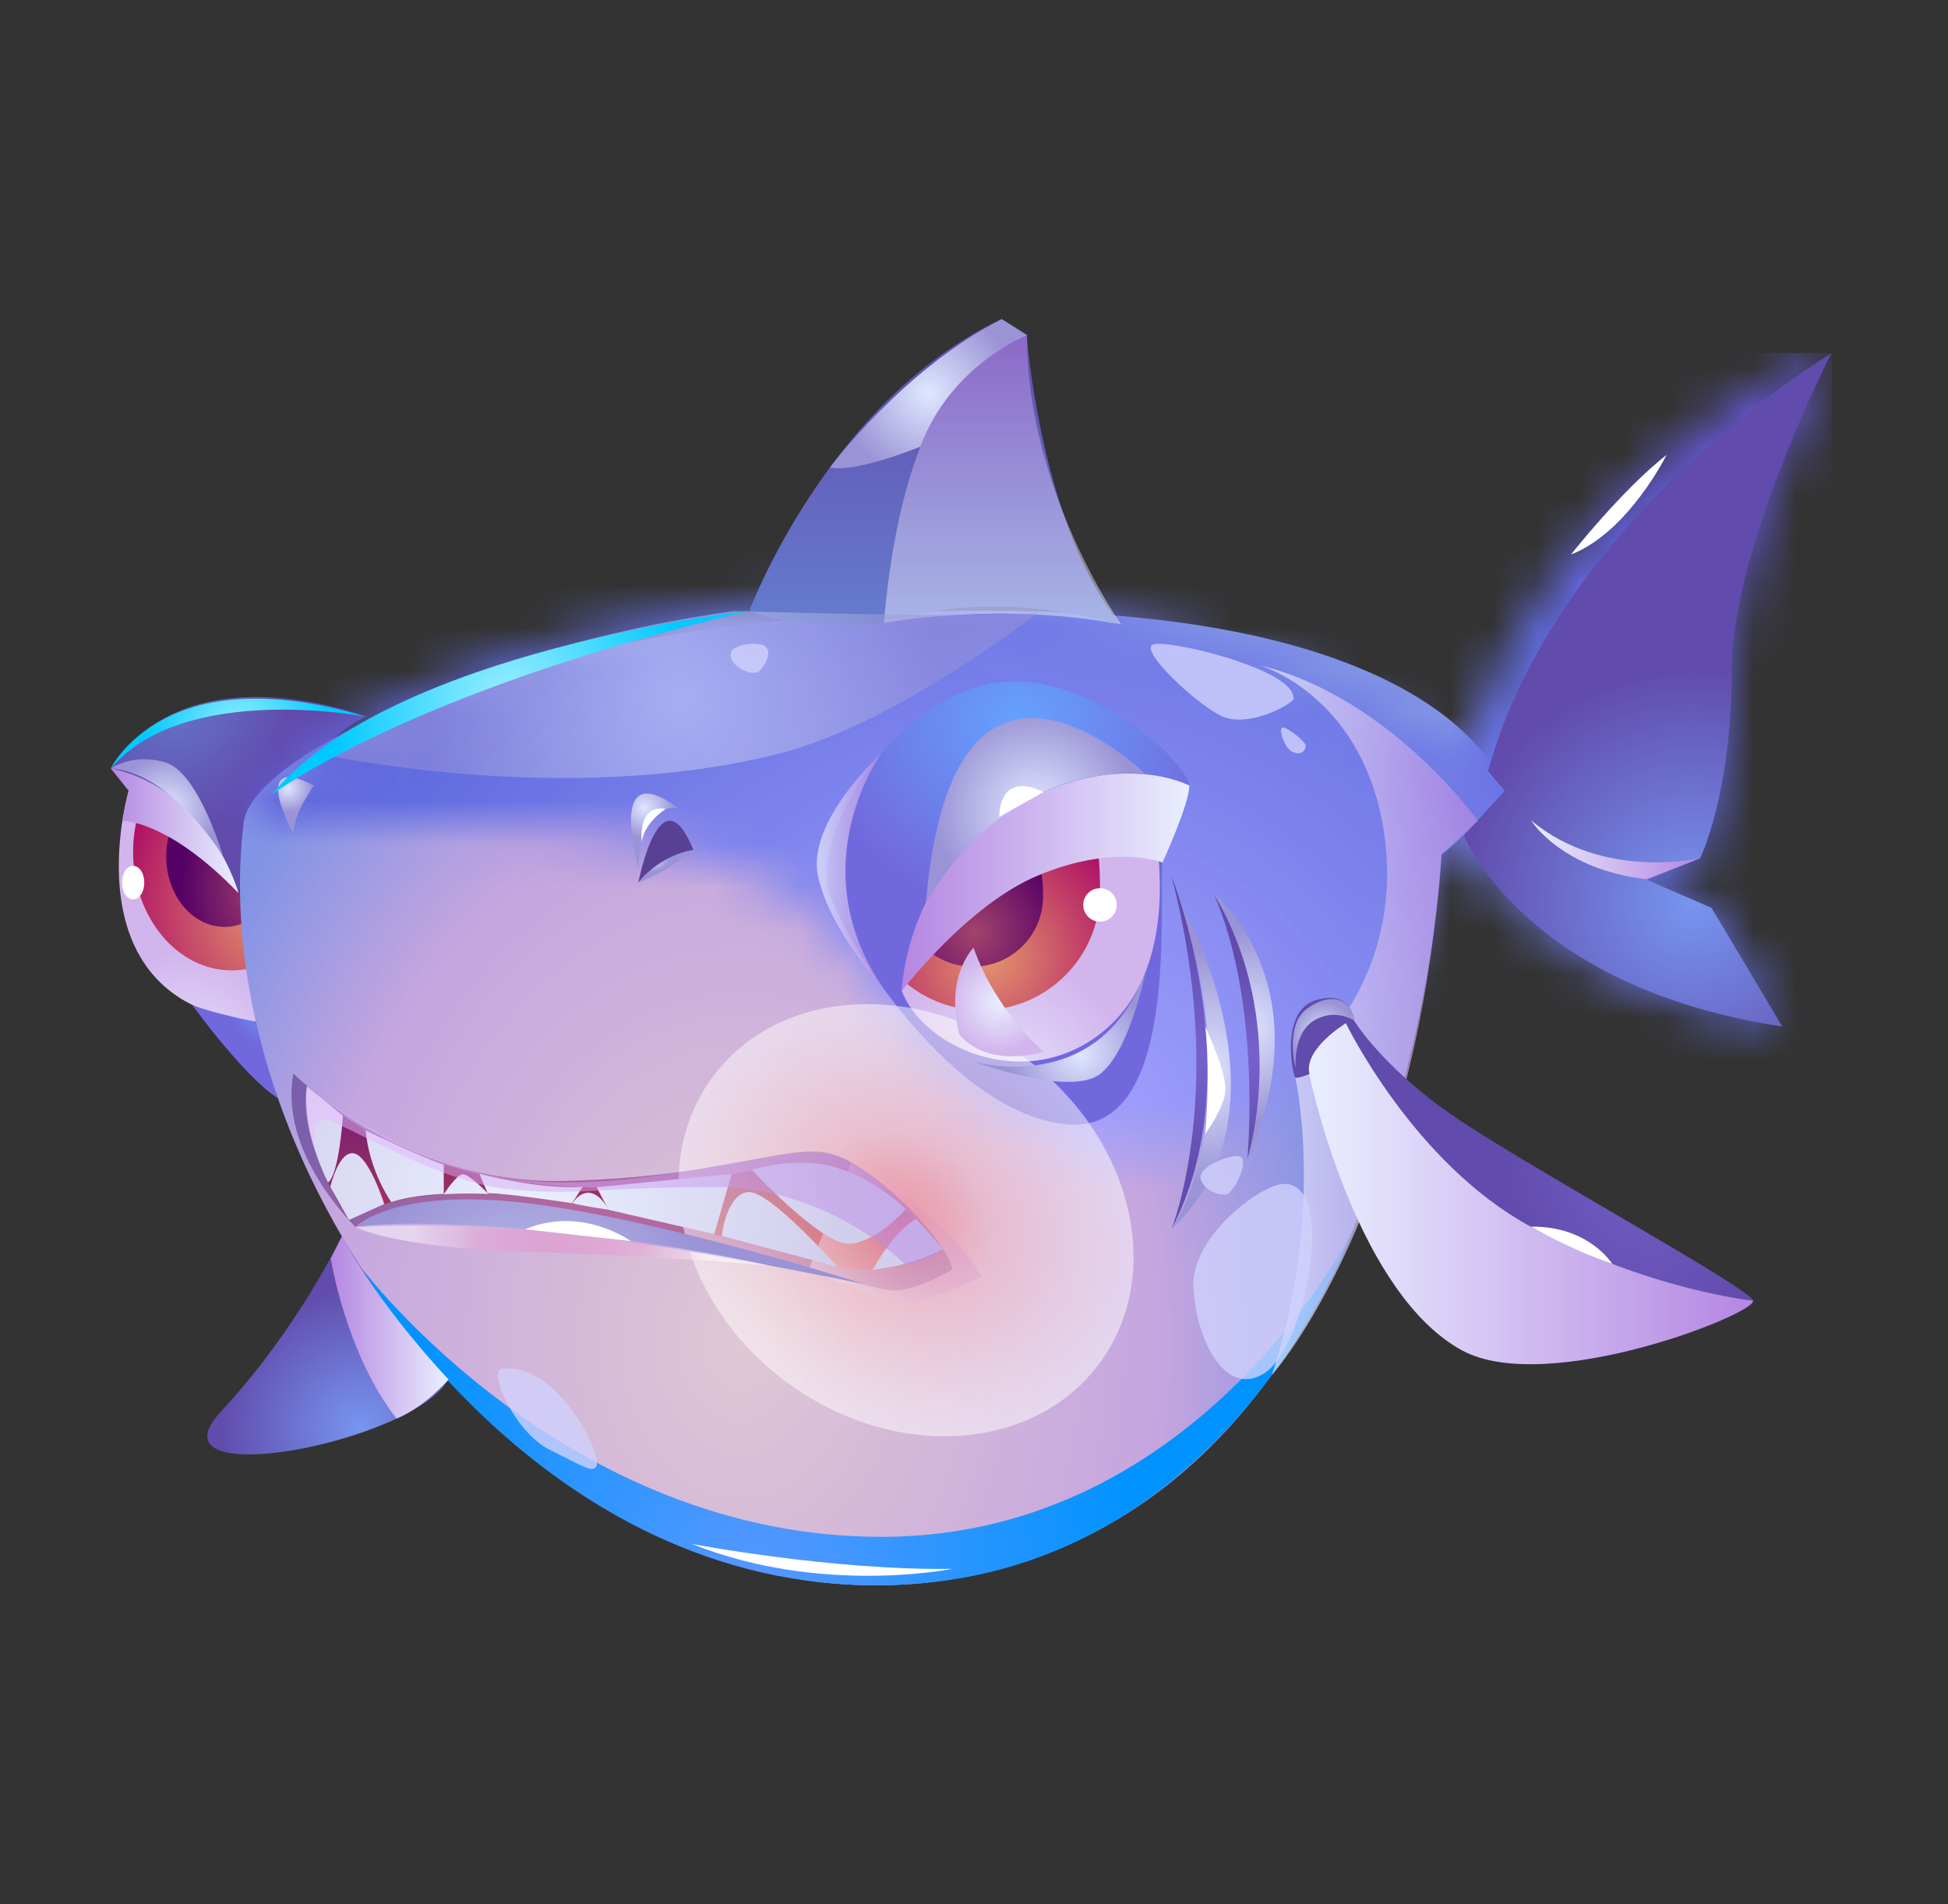 <svg width="45" height="44" viewBox="0 0 45 44" fill="none" xmlns="http://www.w3.org/2000/svg">
<rect x="0" y="0" width="45" height="44" fill="#333333" stroke="none"/>
<path d="M2.972 18.27C2.972 18.27 1.529 23.195 5.911 23.607L6.771 19.276C6.771 19.276 4.287 17.72 2.964 18.27H2.972Z" fill="url(#paint0_radial_131_62030)"/>
<path d="M5.353 22.421C4.095 22.421 3.075 21.194 3.075 19.68C3.075 18.166 4.095 16.938 5.353 16.938C6.611 16.938 7.63 18.166 7.63 19.68C7.63 21.194 6.611 22.421 5.353 22.421Z" fill="url(#paint1_radial_131_62030)"/>
<path d="M3.84 19.791C3.84 20.685 4.442 21.416 5.189 21.416C5.937 21.416 6.539 20.685 6.539 19.791C6.539 18.898 5.937 18.167 5.189 18.167C4.442 18.167 3.84 18.898 3.84 19.791Z" fill="url(#paint2_radial_131_62030)"/>
<path d="M8.455 16.56C8.455 16.56 4.373 14.962 2.56 17.755L2.972 18.27C2.972 18.27 4.648 18.855 5.499 20.625C5.499 20.625 6.668 17.377 8.447 16.56H8.455Z" fill="url(#paint3_radial_131_62030)"/>
<path d="M4.442 23.22C4.442 23.22 5.611 24.845 6.418 25.377L5.911 23.607C5.911 23.607 4.966 23.427 4.442 23.22Z" fill="url(#paint4_radial_131_62030)"/>
<path style="mix-blend-mode:multiply" d="M5.507 20.625C5.507 20.625 4.872 18.262 2.56 17.755L2.972 18.27L2.826 18.966C2.826 18.966 3.866 18.932 5.499 20.625H5.507Z" fill="url(#paint5_linear_131_62030)"/>
<path d="M7.897 28.557C7.897 28.557 6.908 30.671 5.112 32.605C3.316 34.53 9.547 33.335 10.354 31.874C11.154 30.413 7.897 28.557 7.897 28.557Z" fill="url(#paint6_radial_131_62030)"/>
<path d="M34.769 18.253C34.769 18.253 33.841 19.37 33.3 19.74C33.3 19.74 32.681 33.713 23.073 36.257C13.474 38.801 4.579 27.784 5.628 19.009C5.825 17.377 12.099 14.111 22.875 14.111C33.652 14.111 34.761 18.253 34.761 18.253H34.769Z" fill="url(#paint7_radial_131_62030)"/>
<mask id="mask0_131_62030" style="mask-type:luminance" maskUnits="userSpaceOnUse" x="5" y="8" width="38" height="19">
<path d="M5.636 19.009C5.636 19.009 15.175 18.442 18.243 20.702C20.804 22.602 21.775 27.242 26.803 26.58C31.822 25.919 33.3 19.731 33.3 19.731L33.815 19.284L33.833 19.327C34.004 19.714 35.543 22.851 41.172 23.71L39.539 20.969L38.035 20.316L39.272 19.826C39.272 19.826 40.003 18.339 40.003 15.503C40.003 12.667 42.237 8.293 42.306 8.155C42.125 8.224 36.239 10.373 33.686 17.557C33.686 17.557 29.896 14.566 22.386 13.819C14.875 13.071 6.023 16.861 5.628 19.009H5.636Z" fill="white"/>
</mask>
<g mask="url(#mask0_131_62030)">
<path d="M5.636 8.155H42.315V27.251H5.636V8.155Z" fill="#6559D6"/>
<path d="M5.379 27.087V27.508H42.572V16.156H43.406C43.045 15.555 42.658 14.97 42.246 14.403C41.412 13.269 40.475 12.22 39.436 11.266C37.356 9.35 34.898 7.82 32.174 6.772V7.898H14.574V7.047C11.884 8.181 9.478 9.788 7.458 11.773C6.453 12.762 5.542 13.844 4.751 15.005H5.387V27.096L5.379 27.087Z" fill="#6559D6"/>
<path d="M5.379 27.079V27.509H42.572V18.141H44.119C42.95 15.623 41.283 13.363 39.229 11.473C37.184 9.582 34.752 8.069 32.062 7.038V7.906H14.694V7.313C12.039 8.43 9.658 10.02 7.673 11.971C6.676 12.951 5.782 14.016 5 15.159H5.379V27.087V27.079Z" fill="#655AD7"/>
<path d="M5.379 27.079V27.509H42.572V18.253H43.844C42.693 15.77 41.043 13.535 39.023 11.67C37.004 9.805 34.606 8.31 31.95 7.296V7.898H14.815V7.571C12.193 8.671 9.847 10.244 7.888 12.169C6.908 13.131 6.023 14.18 5.25 15.314H5.379V27.079Z" fill="#655BD7"/>
<path d="M5.379 27.07V27.508H42.572V18.373H43.569C42.435 15.915 40.802 13.716 38.808 11.885C36.815 10.046 34.451 8.568 31.839 7.571V7.906H14.935V7.837C12.357 8.92 10.036 10.476 8.103 12.375C7.132 13.329 6.264 14.36 5.499 15.477C5.121 16.036 4.76 16.603 4.442 17.196H5.387V27.087L5.379 27.07Z" fill="#645CD8"/>
<path d="M5.379 27.07V27.509H42.572V18.485H43.294C42.168 16.062 40.57 13.896 38.602 12.083C34.666 8.456 29.278 6.265 23.365 6.359C17.453 6.454 12.133 8.817 8.318 12.564C6.41 14.437 4.88 16.655 3.832 19.112H5.379V27.07Z" fill="#645DD8"/>
<path d="M5.379 27.062V27.509H42.572V18.605H43.019C41.911 16.216 40.329 14.076 38.396 12.289C34.52 8.714 29.2 6.548 23.374 6.643C17.539 6.737 12.296 9.066 8.532 12.762C6.65 14.609 5.138 16.801 4.107 19.215H5.379V27.062Z" fill="#645ED9"/>
<path d="M5.379 27.062V27.509H42.572V18.717H42.744C41.653 16.362 40.097 14.257 38.181 12.495C34.357 8.972 29.114 6.841 23.365 6.926C17.616 7.021 12.451 9.316 8.739 12.959C6.882 14.781 5.396 16.938 4.382 19.327H5.379V27.062Z" fill="#645FD9"/>
<path d="M5.379 27.053V27.509H42.572V26.4H44.205C44.033 15.623 34.709 7.03 23.383 7.21C17.719 7.296 12.623 9.565 8.962 13.157C7.132 14.953 5.662 17.076 4.665 19.43H5.379V27.053Z" fill="#6360DA"/>
<path d="M5.379 27.044V27.5H42.572V26.4H43.904C43.733 15.778 34.546 7.313 23.383 7.485C17.797 7.571 12.778 9.805 9.177 13.346C7.372 15.116 5.929 17.213 4.94 19.525H5.379V27.036V27.044Z" fill="#6361DA"/>
<path d="M5.379 27.044V27.509H42.572V26.409H43.604C43.44 15.941 34.383 7.605 23.383 7.777C12.383 7.949 3.6 16.577 3.763 27.044H5.37H5.379Z" fill="#6362DB"/>
<path d="M5.379 27.036V27.509H42.572V26.417H43.303C43.139 16.113 34.219 7.889 23.391 8.061C12.554 8.233 3.9 16.732 4.064 27.036H5.379Z" fill="#6364DC"/>
<path d="M5.379 27.036V27.509H42.572V26.426H43.011C42.847 16.276 34.073 8.181 23.4 8.353C12.726 8.525 4.21 16.887 4.373 27.036H5.387H5.379Z" fill="#6365DC"/>
<path d="M5.379 27.027V27.509H42.572V26.426H42.71C42.555 16.431 33.91 8.465 23.4 8.637C12.898 8.8 4.511 17.041 4.665 27.036H5.379V27.027Z" fill="#6266DD"/>
<path d="M5.379 27.027V27.509H42.34V28.256C42.392 27.655 42.418 27.044 42.409 26.434C42.254 16.594 33.746 8.757 23.408 8.92C13.07 9.084 4.811 17.187 4.966 27.027H5.379Z" fill="#6267DD"/>
<path d="M5.267 27.019C5.275 27.62 5.318 28.222 5.387 28.806V27.5H42.048V28.222C42.1 27.629 42.125 27.036 42.117 26.426C41.962 16.749 33.592 9.032 23.417 9.195C13.242 9.358 5.121 17.334 5.275 27.01L5.267 27.019Z" fill="#6268DE"/>
<path d="M5.568 27.019C5.576 27.612 5.619 28.205 5.688 28.78V27.509H41.747V28.205C41.799 27.62 41.825 27.036 41.816 26.443C41.661 16.921 33.429 9.333 23.417 9.487C13.405 9.642 5.413 17.497 5.568 27.019Z" fill="#6269DE"/>
<path d="M5.86 27.01C5.868 27.595 5.911 28.17 5.98 28.746V27.509H41.447V28.179C41.498 27.612 41.524 27.027 41.515 26.443C41.369 17.076 33.265 9.616 23.425 9.771C13.577 9.926 5.722 17.643 5.868 27.01H5.86Z" fill="#616ADF"/>
<path d="M6.161 27.01C6.169 27.586 6.212 28.153 6.281 28.712V27.509H41.146V28.153C41.197 27.594 41.215 27.019 41.206 26.443C41.06 17.239 33.093 9.9 23.417 10.046C13.74 10.201 6.006 17.789 6.152 26.993L6.161 27.01Z" fill="#616BDF"/>
<path d="M6.461 27.002C6.47 27.569 6.513 28.127 6.573 28.677V27.509H40.854V28.136C40.905 27.586 40.922 27.027 40.914 26.46C40.768 17.411 32.939 10.192 23.425 10.347C13.912 10.502 6.315 17.961 6.461 27.01V27.002Z" fill="#616CE0"/>
<path d="M6.762 26.993C6.771 27.551 6.805 28.101 6.874 28.634V27.5H40.553V28.101C40.604 27.56 40.621 27.01 40.613 26.451C40.475 17.557 32.775 10.467 23.434 10.622C14.084 10.768 6.625 18.098 6.762 26.993Z" fill="#616CE0"/>
<path d="M7.003 26.993C7.011 27.543 7.046 28.084 7.114 28.617V27.509H40.312V28.084C40.364 27.552 40.381 27.01 40.372 26.46C40.235 17.694 32.655 10.708 23.443 10.854C14.23 11 6.874 18.227 7.011 26.984L7.003 26.993Z" fill="#626DE0"/>
<path d="M7.252 26.984C7.252 27.526 7.295 28.058 7.364 28.583V27.509H40.063V28.067C40.114 27.543 40.132 27.01 40.123 26.469C39.986 17.832 32.518 10.948 23.443 11.094C14.368 11.241 7.114 18.356 7.252 26.993V26.984Z" fill="#636EE1"/>
<path d="M7.501 26.984C7.501 27.517 7.544 28.041 7.613 28.557V27.509H39.822V28.05C39.865 27.534 39.891 27.002 39.883 26.477C39.745 17.97 32.389 11.189 23.451 11.335C14.505 11.481 7.372 18.485 7.501 26.993V26.984Z" fill="#646FE1"/>
<path d="M7.742 26.984C7.742 27.509 7.785 28.024 7.845 28.531V27.509H39.573V28.024C39.616 27.517 39.642 26.993 39.633 26.469C39.504 18.09 32.251 11.412 23.451 11.55C14.643 11.687 7.613 18.597 7.75 26.967L7.742 26.984Z" fill="#656FE2"/>
<path d="M7.991 26.976C7.991 27.491 8.034 27.998 8.094 28.505V27.509H39.333V28.007C39.375 27.5 39.401 26.993 39.393 26.477C39.264 18.227 32.122 11.653 23.451 11.791C14.78 11.928 7.854 18.726 7.991 26.976Z" fill="#6670E2"/>
<path d="M8.232 26.976C8.232 27.483 8.275 27.981 8.335 28.48V27.508H39.083V27.99C39.126 27.491 39.143 26.993 39.143 26.486C39.014 18.365 31.993 11.894 23.451 12.031C14.918 12.169 8.103 18.855 8.232 26.976Z" fill="#6771E3"/>
<path d="M8.481 26.967C8.481 27.465 8.524 27.955 8.584 28.445V27.509H38.843V27.964C38.886 27.474 38.903 26.984 38.894 26.486C38.765 18.494 31.856 12.126 23.451 12.255C15.055 12.392 8.343 18.975 8.472 26.967H8.481Z" fill="#6872E3"/>
<path d="M8.722 26.967C8.722 27.457 8.764 27.947 8.825 28.419V27.508H38.602V27.947C38.645 27.465 38.662 26.984 38.654 26.486C38.525 18.622 31.727 12.358 23.46 12.487C15.193 12.616 8.593 19.095 8.722 26.958V26.967Z" fill="#6973E4"/>
<path d="M8.971 26.959C8.971 27.44 9.014 27.921 9.065 28.385V27.5H38.353V27.921C38.396 27.448 38.413 26.976 38.404 26.486C38.284 18.752 31.59 12.59 23.46 12.719C15.33 12.848 8.842 19.224 8.962 26.95L8.971 26.959Z" fill="#6A74E4"/>
<path d="M9.211 26.959C9.211 27.431 9.254 27.904 9.306 28.368V27.509H37.914V29.279C38.095 28.376 38.181 27.448 38.164 26.503C38.043 18.898 31.469 12.839 23.468 12.968C15.476 13.097 9.091 19.362 9.211 26.967V26.959Z" fill="#6B74E5"/>
<path d="M9.461 26.95C9.461 27.414 9.504 27.878 9.555 28.333V27.508H37.674V29.236C37.846 28.351 37.932 27.44 37.923 26.503C37.803 19.026 31.34 13.071 23.477 13.191C15.622 13.32 9.349 19.473 9.461 26.95Z" fill="#6C75E5"/>
<path d="M9.701 26.95C9.701 27.405 9.744 27.861 9.796 28.308V27.508H37.433V29.193C37.605 28.325 37.691 27.422 37.674 26.512C37.554 19.164 31.203 13.312 23.477 13.432C15.751 13.552 9.589 19.611 9.701 26.958V26.95Z" fill="#6D76E5"/>
<path d="M9.95 26.95C9.95 27.397 9.985 27.844 10.045 28.282V27.509H37.184V29.15C37.356 28.299 37.433 27.414 37.425 26.512C37.313 19.293 31.065 13.544 23.477 13.664C15.889 13.784 9.83 19.731 9.95 26.95Z" fill="#6E77E6"/>
<path d="M10.2 26.941C10.2 27.388 10.234 27.818 10.294 28.256V27.509H36.943V29.107C37.107 28.265 37.193 27.405 37.175 26.512C37.064 19.422 30.928 13.776 23.477 13.887C16.026 14.008 10.079 19.851 10.191 26.933L10.2 26.941Z" fill="#6F78E6"/>
<path d="M10.44 26.941C10.44 27.38 10.475 27.809 10.526 28.23V27.517H36.703V29.073C36.866 28.247 36.943 27.397 36.935 26.529C36.823 19.568 30.808 14.025 23.486 14.136C16.164 14.248 10.329 19.989 10.44 26.95V26.941Z" fill="#7079E7"/>
<path d="M10.69 26.933C10.69 27.362 10.724 27.784 10.775 28.196V27.509H36.462V29.021C36.625 28.213 36.703 27.38 36.686 26.52C36.574 19.688 30.67 14.248 23.486 14.36C16.301 14.472 10.569 20.101 10.681 26.933H10.69Z" fill="#7179E7"/>
<path d="M10.93 26.933C10.93 27.354 10.964 27.766 11.016 28.17V27.509H36.221V28.978C36.376 28.187 36.454 27.362 36.445 26.529C36.342 19.826 30.541 14.48 23.494 14.592C16.447 14.704 10.827 20.23 10.93 26.933Z" fill="#727AE8"/>
<path d="M11.179 26.924C11.179 27.337 11.214 27.741 11.265 28.136V27.5H35.981V28.926C36.136 28.153 36.213 27.345 36.196 26.52C36.093 19.946 30.404 14.704 23.494 14.816C16.585 14.927 11.068 20.341 11.171 26.916L11.179 26.924Z" fill="#737BE8"/>
<path d="M11.42 26.924C11.429 27.732 11.532 28.514 11.704 29.27V27.509H35.74V28.892C35.895 28.127 35.964 27.345 35.955 26.537C35.852 20.092 30.275 14.953 23.503 15.065C16.731 15.177 11.317 20.487 11.42 26.924Z" fill="#747CE9"/>
<path d="M11.669 26.916C11.678 27.706 11.781 28.471 11.953 29.219V27.509H35.5V28.849C35.646 28.101 35.723 27.328 35.706 26.537C35.603 20.221 30.146 15.185 23.503 15.297C16.86 15.4 11.566 20.608 11.661 26.924L11.669 26.916Z" fill="#757DE9"/>
<path d="M11.91 26.916C11.918 27.689 12.013 28.445 12.185 29.167V27.509H35.259V28.806C35.405 28.076 35.474 27.319 35.465 26.546C35.371 20.358 30.017 15.426 23.511 15.529C17.006 15.632 11.815 20.728 11.91 26.916Z" fill="#767EEA"/>
<path d="M12.159 26.907C12.168 27.663 12.262 28.402 12.425 29.116V27.508H35.018V28.763C35.164 28.05 35.233 27.302 35.216 26.546C35.121 20.487 29.879 15.658 23.511 15.761C17.143 15.864 12.056 20.857 12.159 26.916V26.907Z" fill="#777EEA"/>
<path d="M12.4 26.907C12.408 27.646 12.503 28.368 12.666 29.064V27.508H34.778V28.72C34.915 28.015 34.984 27.294 34.975 26.555C34.881 20.625 29.75 15.898 23.52 16.001C17.29 16.105 12.314 20.986 12.408 26.916L12.4 26.907Z" fill="#787FEA"/>
<path d="M12.649 26.907C12.658 27.629 12.752 28.342 12.907 29.021V27.517H34.537V28.686C34.675 27.998 34.743 27.294 34.726 26.563C34.632 20.762 29.613 16.139 23.52 16.233C17.427 16.328 12.554 21.106 12.649 26.907Z" fill="#7980EB"/>
<path d="M12.898 26.898C12.907 27.603 12.993 28.299 13.147 28.961V27.5H34.297V28.626C34.425 27.955 34.494 27.259 34.486 26.555C34.4 20.883 29.493 16.362 23.529 16.457C17.564 16.551 12.804 21.226 12.898 26.898Z" fill="#7A81EB"/>
<path d="M13.139 26.898C13.147 27.595 13.233 28.265 13.388 28.918V27.509H34.056V28.583C34.185 27.93 34.245 27.251 34.236 26.555C34.15 21.012 29.355 16.595 23.529 16.689C17.702 16.784 13.053 21.347 13.139 26.89V26.898Z" fill="#7B82EC"/>
<path d="M13.388 26.89C13.396 27.569 13.482 28.222 13.629 28.858V27.5H33.815V28.531C33.944 27.895 34.004 27.233 33.996 26.555C33.91 21.14 29.226 16.826 23.537 16.921C17.848 17.015 13.302 21.476 13.388 26.89Z" fill="#7C83EC"/>
<path d="M13.629 26.89C13.637 27.552 13.723 28.196 13.861 28.815V27.509H33.575V28.497C33.695 27.869 33.755 27.225 33.746 26.563C33.661 21.278 29.089 17.067 23.537 17.153C17.986 17.239 13.551 21.596 13.629 26.881V26.89Z" fill="#7D83ED"/>
<path d="M13.878 26.881C13.886 27.526 13.964 28.153 14.11 28.763V27.509H33.334V28.454C33.454 27.844 33.514 27.216 33.506 26.572C33.42 21.416 28.968 17.308 23.546 17.394C18.123 17.48 13.8 21.725 13.878 26.881Z" fill="#7E84ED"/>
<path d="M14.118 26.881C14.127 27.508 14.204 28.119 14.342 28.712V27.508H33.085V28.411C33.205 27.818 33.257 27.199 33.248 26.572C33.171 21.544 28.822 17.54 23.537 17.626C18.252 17.712 14.033 21.854 14.118 26.881Z" fill="#7F85EE"/>
<path d="M14.368 26.872C14.376 27.483 14.454 28.084 14.582 28.66V27.509H32.844V28.368C32.956 27.792 33.016 27.191 33.008 26.58C32.93 21.682 28.693 17.78 23.546 17.858C18.398 17.944 14.29 21.974 14.368 26.872Z" fill="#8086EE"/>
<path d="M14.608 26.873C14.617 27.466 14.694 28.05 14.823 28.608V27.509H32.604V28.325C32.715 27.758 32.767 27.182 32.758 26.58C32.681 21.811 28.556 18.012 23.546 18.09C18.536 18.167 14.531 22.103 14.608 26.864V26.873Z" fill="#8187EF"/>
<path d="M14.857 26.864C14.866 27.44 14.935 28.007 15.064 28.557V27.509H32.371V28.282C32.483 27.732 32.535 27.165 32.526 26.589C32.449 21.948 28.436 18.253 23.563 18.33C18.69 18.408 14.789 22.232 14.866 26.873L14.857 26.864Z" fill="#8288EF"/>
<path d="M15.098 26.864C15.107 27.431 15.175 27.981 15.296 28.505V27.509H32.122V28.239C32.225 27.706 32.277 27.156 32.268 26.589C32.2 22.077 28.298 18.485 23.554 18.554C18.811 18.623 15.029 22.344 15.098 26.855V26.864Z" fill="#8388EF"/>
<path d="M15.347 26.864C15.356 27.414 15.425 27.947 15.545 28.462V27.517H31.89V28.205C31.993 27.689 32.045 27.148 32.036 26.606C31.968 22.223 28.178 18.734 23.572 18.803C18.965 18.88 15.287 22.49 15.356 26.872L15.347 26.864Z" fill="#8589F0"/>
<path d="M15.597 26.855C15.597 27.388 15.674 27.904 15.786 28.402V27.509H31.65V28.153C31.753 27.646 31.796 27.13 31.787 26.598C31.718 22.344 28.04 18.958 23.572 19.026C19.103 19.095 15.528 22.601 15.597 26.855Z" fill="#868AF0"/>
<path d="M15.837 26.855C15.837 27.371 15.906 27.869 16.018 28.359V27.509H31.4V28.11C31.495 27.62 31.547 27.122 31.538 26.606C31.469 22.481 27.903 19.198 23.572 19.267C19.24 19.336 15.777 22.739 15.837 26.855Z" fill="#878BF1"/>
<path d="M16.086 26.847C16.086 27.345 16.155 27.835 16.267 28.299V27.5H31.168V28.058C31.263 27.586 31.306 27.096 31.297 26.598C31.237 22.602 27.774 19.413 23.58 19.482C19.378 19.551 16.026 22.842 16.086 26.838V26.847Z" fill="#888CF1"/>
<path d="M16.327 26.847C16.327 27.328 16.396 27.801 16.499 28.256V27.509H30.919V28.024C31.014 27.569 31.057 27.096 31.048 26.615C30.988 22.747 27.645 19.662 23.58 19.731C19.515 19.8 16.267 22.98 16.336 26.847H16.327Z" fill="#898DF2"/>
<path d="M16.576 26.838C16.576 27.302 16.636 27.758 16.739 28.196V27.5H30.283V29.253C30.627 28.437 30.816 27.543 30.799 26.606C30.739 22.868 27.508 19.886 23.58 19.954C19.653 20.015 16.516 23.1 16.576 26.838Z" fill="#8A8EF2"/>
<path d="M16.817 26.838C16.817 27.285 16.877 27.732 16.98 28.153V27.509H30.06V29.176C30.395 28.385 30.575 27.526 30.558 26.623C30.498 23.014 27.379 20.135 23.589 20.195C19.799 20.255 16.765 23.229 16.825 26.838H16.817Z" fill="#8B8EF3"/>
<path d="M17.066 26.83C17.083 27.698 17.281 28.523 17.625 29.27V27.5H29.828V29.073C30.154 28.316 30.326 27.483 30.309 26.615C30.258 23.134 27.241 20.358 23.589 20.419C19.928 20.479 17.006 23.341 17.066 26.821V26.83Z" fill="#8C8FF3"/>
<path d="M17.307 26.83C17.324 27.663 17.513 28.462 17.848 29.184V27.509H29.604V28.995C29.914 28.265 30.086 27.466 30.068 26.623C30.017 23.272 27.121 20.599 23.597 20.659C20.074 20.72 17.264 23.478 17.315 26.83H17.307Z" fill="#8D90F4"/>
<path d="M17.556 26.821C17.564 27.629 17.754 28.394 18.072 29.081V27.5H29.372V28.901C29.673 28.196 29.828 27.431 29.819 26.623C29.768 23.401 26.983 20.831 23.597 20.883C20.211 20.934 17.504 23.59 17.556 26.812V26.821Z" fill="#8E91F4"/>
<path d="M17.797 26.821C17.805 27.594 17.986 28.325 18.295 28.995V27.509H29.149V28.823C29.433 28.144 29.587 27.405 29.579 26.632C29.527 23.538 26.854 21.072 23.606 21.123C20.358 21.175 17.762 23.727 17.805 26.821H17.797Z" fill="#8F92F5"/>
<path d="M18.046 26.821C18.054 27.56 18.226 28.265 18.518 28.901V27.509H28.917V28.737C29.192 28.093 29.338 27.38 29.329 26.64C29.286 23.676 26.717 21.312 23.606 21.364C20.486 21.416 18.003 23.856 18.046 26.821Z" fill="#9093F5"/>
<path d="M18.295 26.812C18.304 27.517 18.467 28.196 18.75 28.806V27.509H28.693V28.651C28.96 28.033 29.097 27.354 29.089 26.649C29.046 23.813 26.588 21.553 23.614 21.605C20.633 21.656 18.252 23.985 18.295 26.821V26.812Z" fill="#9193F5"/>
<path d="M18.536 26.812C18.544 27.491 18.699 28.127 18.974 28.712V27.509H28.47V28.557C28.719 27.964 28.857 27.32 28.848 26.641C28.805 23.933 26.468 21.776 23.614 21.82C20.77 21.862 18.501 24.097 18.544 26.804L18.536 26.812Z" fill="#9294F6"/>
<path d="M18.785 26.804C18.793 27.448 18.939 28.058 19.197 28.617V27.508H28.238V28.471C28.479 27.912 28.608 27.294 28.599 26.649C28.556 24.071 26.33 22.017 23.614 22.06C20.907 22.103 18.742 24.226 18.785 26.804Z" fill="#9395F6"/>
<path d="M19.025 26.804C19.034 27.414 19.172 27.998 19.421 28.523V27.509H28.015V28.385C28.238 27.852 28.367 27.268 28.35 26.649C28.307 24.2 26.193 22.249 23.614 22.292C21.036 22.335 18.983 24.355 19.025 26.804Z" fill="#9496F7"/>
<path d="M19.275 26.795C19.283 27.371 19.412 27.93 19.644 28.428V27.509H27.782V28.299C27.997 27.792 28.109 27.242 28.1 26.658C28.066 24.337 26.055 22.49 23.614 22.524C21.174 22.567 19.232 24.475 19.266 26.795H19.275Z" fill="#9597F7"/>
<path d="M19.515 26.795C19.524 27.345 19.653 27.861 19.868 28.334V27.509H27.55V28.213C27.757 27.732 27.86 27.208 27.851 26.666C27.817 24.475 25.918 22.73 23.614 22.765C21.311 22.799 19.472 24.604 19.507 26.795H19.515Z" fill="#9698F8"/>
<path d="M19.765 26.787C19.765 27.302 19.893 27.792 20.1 28.239V27.509H27.336V28.127C27.525 27.68 27.628 27.182 27.619 26.666C27.585 24.604 25.806 22.962 23.632 22.997C21.466 23.031 19.73 24.733 19.765 26.795V26.787Z" fill="#9798F8"/>
<path d="M20.005 26.787C20.022 27.749 20.443 28.626 21.122 29.244V27.508H26.33V29.158C26.983 28.514 27.387 27.629 27.37 26.666C27.336 24.733 25.668 23.194 23.632 23.22C21.604 23.255 19.979 24.844 20.005 26.778V26.787Z" fill="#9899F9"/>
<path d="M20.254 26.787C20.271 27.689 20.667 28.497 21.294 29.081V27.508H26.15V29.004C26.76 28.402 27.129 27.577 27.121 26.675C27.095 24.87 25.531 23.435 23.632 23.461C21.733 23.495 20.22 24.982 20.246 26.787H20.254Z" fill="#999AF9"/>
<path d="M20.495 26.778C20.512 27.612 20.873 28.368 21.466 28.909V27.509H25.978V28.84C26.545 28.282 26.889 27.517 26.88 26.683C26.854 25.008 25.402 23.676 23.64 23.701C21.879 23.727 20.469 25.111 20.504 26.787L20.495 26.778Z" fill="#9A9BFA"/>
<path d="M20.744 26.778C20.753 27.551 21.096 28.247 21.638 28.746V27.517H25.797V28.686C26.322 28.17 26.64 27.465 26.631 26.692C26.605 25.145 25.265 23.916 23.64 23.942C22.016 23.968 20.718 25.24 20.744 26.787V26.778Z" fill="#9B9CFA"/>
<path d="M20.993 26.769C21.002 27.474 21.32 28.119 21.81 28.574V27.509H23.726V29.296C25.213 29.27 26.407 28.102 26.382 26.683C26.356 25.265 25.136 24.14 23.64 24.157C22.154 24.183 20.959 25.352 20.985 26.769H20.993Z" fill="#9C9DFA"/>
<path d="M21.234 26.769C21.251 28.058 22.368 29.09 23.726 29.064C25.084 29.038 26.167 27.981 26.141 26.692C26.124 25.403 25.007 24.372 23.649 24.398C22.291 24.423 21.208 25.48 21.234 26.769Z" fill="#9D9DFB"/>
<path d="M21.483 26.761C21.5 27.921 22.506 28.849 23.726 28.823C24.947 28.806 25.918 27.852 25.9 26.692C25.883 25.532 24.878 24.604 23.657 24.63C22.437 24.647 21.466 25.601 21.483 26.761Z" fill="#9E9EFB"/>
<path d="M21.724 26.761C21.741 27.792 22.635 28.617 23.718 28.6C24.8 28.583 25.668 27.732 25.651 26.701C25.634 25.669 24.74 24.844 23.657 24.862C22.575 24.879 21.707 25.73 21.724 26.761Z" fill="#9F9FFC"/>
<path d="M21.973 26.752C21.99 27.655 22.764 28.377 23.718 28.359C24.663 28.342 25.419 27.603 25.411 26.701C25.393 25.798 24.62 25.076 23.666 25.094C22.721 25.111 21.965 25.85 21.973 26.752Z" fill="#A0A0FC"/>
<path d="M22.214 26.752C22.222 27.526 22.893 28.144 23.709 28.127C24.525 28.119 25.17 27.474 25.161 26.701C25.153 25.927 24.483 25.308 23.666 25.326C22.85 25.343 22.205 25.979 22.214 26.752Z" fill="#A1A1FD"/>
<path d="M22.463 26.744C22.471 27.388 23.03 27.904 23.709 27.895C24.388 27.887 24.929 27.354 24.921 26.709C24.912 26.065 24.354 25.549 23.675 25.558C22.996 25.566 22.454 26.099 22.463 26.744Z" fill="#A2A2FD"/>
<path d="M22.704 26.744C22.704 27.259 23.159 27.672 23.7 27.663C24.242 27.655 24.672 27.233 24.663 26.718C24.663 26.202 24.207 25.79 23.666 25.798C23.125 25.798 22.695 26.228 22.704 26.744Z" fill="#A3A2FE"/>
<path d="M22.953 26.744C22.953 27.13 23.297 27.44 23.7 27.431C24.104 27.431 24.431 27.105 24.422 26.718C24.422 26.331 24.079 26.022 23.675 26.03C23.271 26.03 22.944 26.357 22.953 26.744Z" fill="#A4A3FE"/>
<path d="M23.193 26.735C23.193 26.993 23.417 27.199 23.692 27.191C23.967 27.191 24.182 26.976 24.173 26.718C24.173 26.46 23.95 26.254 23.675 26.262C23.4 26.262 23.185 26.477 23.193 26.735Z" fill="#A5A4FF"/>
<path d="M23.443 26.735C23.443 26.864 23.554 26.967 23.692 26.967C23.829 26.967 23.933 26.855 23.933 26.726C23.933 26.598 23.821 26.494 23.683 26.494C23.546 26.494 23.443 26.606 23.443 26.735Z" fill="#A6A5FF"/>
</g>
<path d="M20.418 14.403C20.418 14.403 18.63 14.592 17.307 14.12C17.307 14.12 19.12 9.264 23.133 7.373L23.718 7.743C23.718 7.743 24.036 12.152 25.892 14.446C25.892 14.446 23.03 13.501 20.409 14.412L20.418 14.403Z" fill="url(#paint8_linear_131_62030)"/>
<path d="M26.854 19.938C26.76 20.917 27.267 26.228 24.646 25.979C22.033 25.73 19.567 21.88 19.154 20.616C18.75 19.353 20.478 16.345 22.764 15.821C25.05 15.297 27.499 17.695 27.465 18.15C27.43 18.605 26.846 19.938 26.846 19.938H26.854Z" fill="url(#paint9_radial_131_62030)"/>
<path d="M20.839 22.911C21.372 24.286 23.924 25.352 25.686 23.65C27.447 21.94 26.579 18.674 26.579 18.674C25.952 18.717 25.385 18.82 24.878 18.958C24.379 19.104 23.933 19.284 23.546 19.491C22.317 20.144 21.638 21.063 21.26 21.776C21.062 22.155 20.95 22.473 20.89 22.679C20.847 22.825 20.83 22.911 20.83 22.911H20.839Z" fill="url(#paint10_radial_131_62030)"/>
<path d="M33.815 19.293L33.833 19.336C34.004 19.723 35.543 22.859 41.172 23.719L39.539 20.977L38.035 20.324L39.272 19.834C39.272 19.834 40.003 18.348 40.003 15.512C40.003 12.676 42.237 8.302 42.306 8.164C42.117 8.276 35.998 11.988 34.374 17.815L34.761 18.27L33.807 19.31L33.815 19.293Z" fill="url(#paint11_radial_131_62030)"/>
<path d="M21.999 29.33C21.999 29.33 21.251 29.786 20.693 29.82C20.134 29.855 16.138 28.454 13.113 27.955C9.194 27.311 8.214 28.351 8.214 28.351C8.214 28.351 6.427 26.649 6.779 24.802C6.779 24.802 9.263 27.363 12.984 27.285C16.705 27.208 18.149 26.417 19.154 26.649C20.168 26.881 21.896 28.677 21.999 29.33Z" fill="url(#paint12_radial_131_62030)"/>
<path d="M16.018 19.637C16.018 19.637 15.287 19.723 14.746 20.393C14.746 20.393 15.253 17.763 16.018 19.637Z" fill="#584095"/>
<path d="M21.784 28.849C21.784 28.849 20.375 29.537 19.343 29.27C18.312 29.004 13.852 27.706 11.403 27.577C8.954 27.457 8.06 28.196 8.06 28.196C8.06 28.196 6.917 26.486 7.089 25.094C7.089 25.094 8.679 26.855 12.133 27.32C15.588 27.775 17.668 26.727 19.068 26.924C20.461 27.122 21.775 28.858 21.775 28.858L21.784 28.849Z" fill="url(#paint13_linear_131_62030)"/>
<path d="M28.04 20.651C28.04 20.651 29.811 23.306 28.814 26.787C28.814 26.787 29.157 23.22 28.04 20.651Z" fill="url(#paint14_radial_131_62030)"/>
<path style="mix-blend-mode:multiply" opacity="0.5" d="M19.67 26.864C19.67 26.864 21.733 27.904 22.686 29.502C22.686 29.502 21.432 30.061 20.976 30.104C20.521 30.155 18.682 29.331 18.682 29.331L19.67 26.855V26.864Z" fill="url(#paint15_linear_131_62030)"/>
<path style="mix-blend-mode:multiply" opacity="0.5" d="M18.158 31.925C15.693 30.094 14.936 26.939 16.467 24.877C17.997 22.816 21.237 22.629 23.702 24.46C26.168 26.291 26.925 29.446 25.394 31.507C23.863 33.569 20.624 33.756 18.158 31.925Z" fill="url(#paint16_radial_131_62030)"/>
<path d="M27.061 20.238C27.061 20.238 28.925 24.862 27.061 28.402C27.061 28.402 28.358 25.206 27.061 20.238Z" fill="url(#paint17_radial_131_62030)"/>
<path d="M20.89 22.679C21.372 23.091 21.99 23.341 22.669 23.341C24.182 23.341 25.411 22.112 25.411 20.599C25.411 19.087 25.213 19.422 24.869 18.966C24.371 19.113 23.924 19.293 23.537 19.499C22.308 20.152 21.629 21.072 21.251 21.785C21.054 22.163 20.942 22.481 20.882 22.688L20.89 22.679Z" fill="url(#paint18_radial_131_62030)"/>
<path d="M21.26 21.785C21.552 22.12 21.99 22.335 22.471 22.335C23.365 22.335 24.096 21.613 24.096 20.711C24.096 19.809 23.881 19.791 23.546 19.491C22.317 20.144 21.638 21.063 21.26 21.776V21.785Z" fill="url(#paint19_radial_131_62030)"/>
<path style="mix-blend-mode:multiply" opacity="0.5" d="M23.726 7.734C23.726 7.734 20.993 7.734 20.418 14.395C20.418 14.395 23.056 13.887 25.9 14.429C25.9 14.429 23.7 11.326 23.726 7.726V7.734Z" fill="url(#paint20_linear_131_62030)"/>
<path d="M20.925 27.938C20.925 27.938 20.246 28.712 19.61 28.738C18.974 28.763 17.367 27.027 17.367 27.027C17.367 27.027 18.398 26.701 19.318 26.976C20.237 27.251 20.925 27.938 20.925 27.938Z" fill="url(#paint21_radial_131_62030)"/>
<path d="M16.903 27.122L16.499 28.514L14.058 27.955L13.783 27.431L16.903 27.122Z" fill="url(#paint22_radial_131_62030)"/>
<path d="M13.457 27.423L13.216 27.801C13.216 27.801 11.79 27.577 11.265 27.569L11.076 27.122C11.076 27.122 12.408 27.483 13.457 27.423Z" fill="url(#paint23_radial_131_62030)"/>
<path d="M10.251 26.898V27.586C10.251 27.586 9.564 27.603 9.039 27.775C9.039 27.775 8.532 27.07 8.447 26.116C8.447 26.116 9.787 26.77 10.251 26.907V26.898Z" fill="url(#paint24_radial_131_62030)"/>
<path d="M7.922 25.781C7.922 25.781 7.836 27.131 7.579 27.32C7.579 27.32 6.968 26.185 7.089 25.094L7.922 25.781Z" fill="url(#paint25_radial_131_62030)"/>
<path d="M19.343 29.27C19.343 29.27 17.788 27.509 17.29 27.543C16.782 27.577 16.671 28.557 16.671 28.557L19.352 29.27H19.343Z" fill="url(#paint26_radial_131_62030)"/>
<path d="M21.157 28.162C21.157 28.162 20.684 28.402 20.16 29.339C20.16 29.339 21.122 29.245 21.775 28.858C21.775 28.858 21.389 28.385 21.157 28.162Z" fill="url(#paint27_radial_131_62030)"/>
<path d="M8.876 27.818C8.876 27.818 8.532 26.727 8.18 26.649C7.828 26.572 7.63 27.423 7.63 27.423L8.06 28.188L8.876 27.818Z" fill="url(#paint28_radial_131_62030)"/>
<path d="M11.274 27.577C11.274 27.577 10.853 27.139 10.698 27.131C10.552 27.122 10.251 27.595 10.251 27.595C10.251 27.595 10.707 27.56 11.274 27.586V27.577Z" fill="url(#paint29_radial_131_62030)"/>
<path d="M13.225 27.801C13.225 27.801 13.603 27.165 14.067 27.956C14.067 27.956 13.405 27.852 13.225 27.801Z" fill="url(#paint30_radial_131_62030)"/>
<path style="mix-blend-mode:soft-light" d="M19.979 29.674C19.979 29.674 15.175 28.66 12.142 28.402C9.108 28.145 8.223 28.351 8.223 28.351C8.223 28.351 9.065 27.423 12.193 27.801C15.313 28.179 19.979 29.674 19.979 29.674Z" fill="url(#paint31_radial_131_62030)"/>
<path style="mix-blend-mode:soft-light" d="M31.263 28.402C31.263 28.402 27.774 35.475 20.418 35.509C13.07 35.544 8.378 29.331 8.378 29.331C8.378 29.331 12.967 37.288 21.26 36.584C28.582 35.965 31.254 28.402 31.254 28.402H31.263Z" fill="url(#paint32_radial_131_62030)"/>
<path style="mix-blend-mode:multiply" d="M27.473 18.15C27.473 18.15 26.072 17.402 23.975 18.356C20.907 19.757 20.83 22.902 20.83 22.902C20.83 22.902 22.343 20.909 23.975 20.23C25.754 19.482 26.854 19.929 26.854 19.929C26.854 19.929 27.49 18.545 27.473 18.141V18.15Z" fill="url(#paint33_linear_131_62030)"/>
<path style="mix-blend-mode:multiply" opacity="0.5" d="M17.719 29.236C17.719 29.236 15.493 29.03 12.271 28.927C9.048 28.832 8.214 28.351 8.214 28.351C8.214 28.351 12.279 28.041 17.719 29.227V29.236Z" fill="url(#paint34_radial_131_62030)"/>
<path style="mix-blend-mode:soft-light" opacity="0.5" d="M23.975 14.162C23.975 14.162 20.693 16.732 18.003 17.411C12.975 18.683 7.364 17.411 7.364 17.411C7.364 17.411 10.509 15.022 16.946 14.12C16.946 14.12 22.884 14.291 23.984 14.162H23.975Z" fill="url(#paint35_radial_131_62030)"/>
<path style="mix-blend-mode:multiply" opacity="0.7" d="M29.114 15.374C29.114 15.374 31.366 16.036 31.925 18.966C32.492 21.897 30.85 23.719 30.85 23.719L29.922 24.896C29.922 24.896 30.627 27.964 29.381 31.771C29.381 31.771 32.715 28.05 33.3 19.74L34.142 18.966C34.142 18.966 32.114 16.113 29.114 15.374Z" fill="url(#paint36_linear_131_62030)"/>
<path d="M29.922 24.896C29.983 24.93 30.258 24.81 30.258 24.81C30.258 24.819 30.258 24.836 30.258 24.845C30.352 25.3 31.418 29.923 33.789 31.204C35.758 32.261 40.579 30.353 40.501 30.052C40.432 29.76 35.036 26.821 33.471 25.712C31.907 24.613 31.28 23.581 31.28 23.581C31.28 23.581 31.229 22.859 30.395 23.109C29.561 23.358 29.862 24.853 29.922 24.896Z" fill="url(#paint37_radial_131_62030)"/>
<path style="mix-blend-mode:multiply" d="M30.249 24.81C30.249 24.819 30.249 24.836 30.249 24.845C30.343 25.3 31.409 29.923 33.781 31.204C35.749 32.261 40.57 30.353 40.493 30.052C40.493 30.052 38.069 29.803 35.362 28.342C32.647 26.873 31.091 23.641 31.091 23.641C31.091 23.641 30.111 24.234 30.249 24.81Z" fill="url(#paint38_linear_131_62030)"/>
<path style="mix-blend-mode:soft-light" d="M31.28 23.581C31.28 23.581 30.85 23.28 30.352 23.581C29.854 23.882 29.931 24.69 29.931 24.69C29.931 24.69 29.673 23.701 30.18 23.315C30.687 22.928 31.203 23.031 31.289 23.581H31.28Z" fill="url(#paint39_radial_131_62030)"/>
<path style="mix-blend-mode:multiply" opacity="0.7" d="M20.366 17.402C20.366 17.402 18.424 20.032 20.461 22.911C20.461 22.911 19.163 21.51 18.896 20.238C18.63 18.966 20.366 17.402 20.366 17.402Z" fill="url(#paint40_linear_131_62030)"/>
<path style="mix-blend-mode:soft-light" d="M26.468 22.421C26.468 22.421 26.115 24.26 25.419 24.81C24.723 25.36 22.489 24.526 22.489 24.526C22.489 24.526 25.411 25.395 26.468 22.421Z" fill="url(#paint41_radial_131_62030)"/>
<path style="mix-blend-mode:multiply" d="M39.281 19.826C39.281 19.826 37.055 20.358 35.371 18.958C35.371 18.958 36.058 20.084 38.035 20.316L39.272 19.826H39.281Z" fill="url(#paint42_linear_131_62030)"/>
<path style="mix-blend-mode:soft-light" d="M27.293 20.909C27.293 20.909 30.008 25.644 27.061 28.402C27.061 28.402 28.848 25.936 27.293 20.909Z" fill="url(#paint43_radial_131_62030)"/>
<path style="mix-blend-mode:soft-light" d="M28.04 20.651C28.04 20.651 30.601 22.713 28.814 26.787C28.814 26.787 29.819 23.641 28.04 20.651Z" fill="url(#paint44_radial_131_62030)"/>
<path style="mix-blend-mode:soft-light" d="M26.468 17.892C26.468 17.892 21.999 13.492 21.389 20.866C21.389 20.866 23.082 17.609 26.468 17.892Z" fill="url(#paint45_radial_131_62030)"/>
<path style="mix-blend-mode:soft-light" d="M2.56 17.755C2.56 17.755 3.101 17.377 3.849 17.626C4.597 17.875 5.155 19.791 5.155 19.791C5.155 19.791 3.995 17.858 2.56 17.755Z" fill="url(#paint46_radial_131_62030)"/>
<path style="mix-blend-mode:soft-light" d="M21.26 10.321C21.26 10.321 19.782 10.931 19.172 10.802C19.172 10.802 20.89 8.499 23.142 7.373L23.726 7.743C23.726 7.743 21.947 8.439 21.26 10.33V10.321Z" fill="url(#paint47_radial_131_62030)"/>
<path style="mix-blend-mode:soft-light" d="M15.665 18.674C15.665 18.674 14.815 18.459 14.746 20.041C14.746 20.041 13.989 17.419 15.665 18.674Z" fill="url(#paint48_radial_131_62030)"/>
<path style="mix-blend-mode:soft-light" d="M16.018 19.637C16.018 19.637 15.493 20.101 14.746 20.393C14.746 20.393 15.167 19.809 16.018 19.637Z" fill="url(#paint49_radial_131_62030)"/>
<path style="mix-blend-mode:soft-light" d="M7.252 18.15C7.252 18.15 6.762 18.829 6.779 19.267C6.779 19.267 5.722 17.351 7.252 18.15Z" fill="url(#paint50_radial_131_62030)"/>
<path d="M25.024 20.909C25.024 21.123 25.196 21.295 25.411 21.295C25.625 21.295 25.797 21.123 25.797 20.909C25.797 20.694 25.625 20.522 25.411 20.522C25.196 20.522 25.024 20.694 25.024 20.909Z" fill="white"/>
<path d="M2.818 20.393C2.818 20.608 2.929 20.78 3.075 20.78C3.222 20.78 3.333 20.608 3.333 20.393C3.333 20.178 3.222 20.006 3.075 20.006C2.929 20.006 2.818 20.178 2.818 20.393Z" fill="white"/>
<path style="mix-blend-mode:soft-light" d="M24.104 24.294C24.104 24.294 23.021 23.392 22.489 21.897C22.489 21.897 21.818 22.559 22.162 23.899C22.162 23.899 22.695 24.681 24.104 24.303V24.294Z" fill="url(#paint51_radial_131_62030)"/>
<path style="mix-blend-mode:soft-light" d="M17.307 14.111C17.307 14.111 9.014 15.013 6.272 18.365C6.272 18.365 9.392 15.984 17.307 14.111Z" fill="url(#paint52_radial_131_62030)"/>
<path style="mix-blend-mode:soft-light" d="M8.455 16.56C8.455 16.56 4.253 15.744 2.56 17.755C2.56 17.755 3.789 15.151 8.455 16.56Z" fill="url(#paint53_radial_131_62030)"/>
<path style="mix-blend-mode:multiply" d="M7.639 29.064C7.639 29.064 7.974 31.255 9.16 32.776C9.16 32.776 9.718 32.579 10.363 31.874C10.363 31.874 8.747 30.181 7.905 28.557L7.647 29.064H7.639Z" fill="url(#paint54_linear_131_62030)"/>
<path style="mix-blend-mode:multiply" opacity="0.5" d="M20.89 29.201C20.89 29.201 19.154 27.414 16.473 27.423C13.783 27.431 13.302 27.646 11.669 27.466C10.036 27.285 7.879 25.901 7.51 25.867C7.14 25.833 7.304 26.658 7.304 26.658C7.304 26.658 6.96 25.807 7.089 25.102C7.089 25.102 9.186 26.838 11.704 27.225C14.651 27.672 17.943 26.417 19.154 26.666C20.366 26.916 21.775 28.866 21.775 28.866C21.775 28.866 21.432 29.176 20.89 29.21V29.201Z" fill="url(#paint55_linear_131_62030)"/>
<path d="M24.104 18.305C24.104 18.305 23.133 17.738 23.082 18.872L24.104 18.305Z" fill="white"/>
<path d="M15.382 18.691C15.382 18.691 14.892 18.984 14.823 19.456C14.823 19.456 14.72 18.571 15.382 18.691Z" fill="white"/>
<path d="M14.574 28.677C14.574 28.677 13.448 27.852 12.133 28.402L14.574 28.677Z" fill="white"/>
<g style="mix-blend-mode:soft-light">
<path d="M38.499 10.51C38.499 10.51 37.614 12.298 36.29 12.813C36.29 12.813 37.468 11.318 38.499 10.51Z" fill="white"/>
</g>
<g style="mix-blend-mode:multiply" opacity="0.8">
<path d="M29.656 27.354C30.902 27.328 30.163 31.127 29.209 31.728C28.264 32.33 27.593 30.834 27.568 29.691C27.542 28.557 29.132 27.363 29.647 27.354H29.656Z" fill="#D1D1FC"/>
<path d="M28.41 27.543C28.642 27.302 28.805 26.804 28.659 26.727C28.521 26.641 27.722 26.916 27.731 27.199C27.748 27.483 28.255 27.706 28.41 27.552V27.543Z" fill="#D1D1FC"/>
<path d="M17.547 15.495C17.779 15.254 17.797 15.005 17.659 14.919C17.521 14.833 16.86 14.859 16.877 15.142C16.894 15.426 17.401 15.649 17.556 15.495H17.547Z" fill="#D1D1FC"/>
<path d="M13.775 33.885C13.929 33.645 12.889 31.462 11.592 31.625C11.257 31.668 11.893 33.086 12.683 33.49C13.482 33.885 13.68 34.031 13.766 33.885H13.775Z" fill="#D1D1FC"/>
<path d="M29.879 16.122C29.879 15.452 26.94 14.755 26.631 14.893C26.322 15.022 27.568 16.216 28.195 16.534C28.814 16.852 29.888 16.259 29.888 16.131L29.879 16.122Z" fill="#D1D1FC"/>
<path d="M30.163 17.23C30.163 17.136 29.742 16.801 29.63 16.809C29.527 16.818 29.656 17.256 29.836 17.359C30.017 17.462 30.154 17.377 30.163 17.23Z" fill="#D1D1FC"/>
</g>
<g style="mix-blend-mode:soft-light">
<path d="M37.244 29.201C37.244 29.201 36.703 28.325 35.371 28.342C35.371 28.342 36.187 28.832 37.244 29.201Z" fill="white"/>
</g>
<path d="M21.999 36.248C21.999 36.248 18.974 36.867 15.983 35.673C15.983 35.673 19.232 36.291 21.999 36.248Z" fill="white"/>
<g style="mix-blend-mode:soft-light">
<path d="M27.843 23.719C27.843 23.719 28.35 24.81 28.307 25.214C28.272 25.618 27.843 26.194 27.843 26.194C27.843 26.194 27.971 24.836 27.843 23.719Z" fill="white"/>
</g>
<defs>
<radialGradient id="paint0_radial_131_62030" cx="0" cy="0" r="1" gradientUnits="userSpaceOnUse" gradientTransform="translate(4.339 25.4) rotate(180) scale(2.63 3.419)">
<stop stop-color="#EAEFFF"/>
<stop offset="1" stop-color="#D2B5ED"/>
</radialGradient>
<radialGradient id="paint1_radial_131_62030" cx="0" cy="0" r="1" gradientUnits="userSpaceOnUse" gradientTransform="translate(6.133 20.917) rotate(180) scale(3.279 4.099)">
<stop stop-color="#E3946D"/>
<stop offset="1" stop-color="#B01365"/>
</radialGradient>
<radialGradient id="paint2_radial_131_62030" cx="0" cy="0" r="1" gradientUnits="userSpaceOnUse" gradientTransform="translate(6.099 20.522) rotate(180) scale(1.939 2.423)">
<stop stop-color="#A4436D"/>
<stop offset="1" stop-color="#540065"/>
</radialGradient>
<radialGradient id="paint3_radial_131_62030" cx="0" cy="0" r="1" gradientUnits="userSpaceOnUse" gradientTransform="translate(4.029 15.579) rotate(180) scale(2.724 3.541)">
<stop stop-color="#657CCE"/>
<stop offset="1" stop-color="#614BAC"/>
</radialGradient>
<radialGradient id="paint4_radial_131_62030" cx="0" cy="0" r="1" gradientUnits="userSpaceOnUse" gradientTransform="translate(5.98 22.88) rotate(180) scale(0.722 1.227)">
<stop stop-color="#65A2FF"/>
<stop offset="1" stop-color="#7268DE"/>
</radialGradient>
<linearGradient id="paint5_linear_131_62030" x1="5.507" y1="19.19" x2="2.56" y2="19.19" gradientUnits="userSpaceOnUse">
<stop stop-color="#EAEFFF"/>
<stop offset="1" stop-color="#B586E2"/>
</linearGradient>
<radialGradient id="paint6_radial_131_62030" cx="0" cy="0" r="1" gradientUnits="userSpaceOnUse" gradientTransform="translate(8.318 32.966) rotate(180) scale(3.266)">
<stop stop-color="#7795EF"/>
<stop offset="1" stop-color="#614BAC"/>
</radialGradient>
<radialGradient id="paint7_radial_131_62030" cx="0" cy="0" r="1" gradientUnits="userSpaceOnUse" gradientTransform="translate(17.1 31.086) rotate(180) scale(14.016 18.221)">
<stop stop-color="#E0C7D4"/>
<stop offset="0.7" stop-color="#C4A5DF"/>
<stop offset="1" stop-color="#8193E5"/>
</radialGradient>
<linearGradient id="paint8_linear_131_62030" x1="21.604" y1="14.438" x2="21.604" y2="7.365" gradientUnits="userSpaceOnUse">
<stop stop-color="#657CCE"/>
<stop offset="1" stop-color="#614BAC"/>
</linearGradient>
<radialGradient id="paint9_radial_131_62030" cx="0" cy="0" r="1" gradientUnits="userSpaceOnUse" gradientTransform="translate(23.563 16.704) rotate(180) scale(4.778 4.3)">
<stop stop-color="#65A2FF"/>
<stop offset="1" stop-color="#7268DE"/>
</radialGradient>
<radialGradient id="paint10_radial_131_62030" cx="0" cy="0" r="1" gradientUnits="userSpaceOnUse" gradientTransform="translate(23.185 26.137) rotate(180) scale(3.197 4.156)">
<stop stop-color="#EAEFFF"/>
<stop offset="1" stop-color="#D2B5ED"/>
</radialGradient>
<radialGradient id="paint11_radial_131_62030" cx="0" cy="0" r="1" gradientUnits="userSpaceOnUse" gradientTransform="translate(39.083 20.874) rotate(180) scale(5.448)">
<stop stop-color="#7795EF"/>
<stop offset="1" stop-color="#614BAC"/>
</radialGradient>
<radialGradient id="paint12_radial_131_62030" cx="0" cy="0" r="1" gradientUnits="userSpaceOnUse" gradientTransform="translate(13.809 32.799) rotate(180) scale(8.809 10.57)">
<stop stop-color="#E36E92"/>
<stop offset="1" stop-color="#7A5FAC"/>
</radialGradient>
<linearGradient id="paint13_linear_131_62030" x1="14.428" y1="29.331" x2="14.428" y2="25.094" gradientUnits="userSpaceOnUse">
<stop stop-color="#BB424B"/>
<stop offset="1" stop-color="#6F187C"/>
</linearGradient>
<radialGradient id="paint14_radial_131_62030" cx="0" cy="0" r="1" gradientUnits="userSpaceOnUse" gradientTransform="translate(28.82 24.362) rotate(172.8) scale(2.501 2.251)">
<stop stop-color="#7763CE"/>
<stop offset="1" stop-color="#614BAC"/>
</radialGradient>
<linearGradient id="paint15_linear_131_62030" x1="22.678" y1="28.48" x2="18.673" y2="28.48" gradientUnits="userSpaceOnUse">
<stop stop-color="#B586E2"/>
<stop offset="1" stop-color="#EAEFFF"/>
</linearGradient>
<radialGradient id="paint16_radial_131_62030" cx="0" cy="0" r="1" gradientUnits="userSpaceOnUse" gradientTransform="translate(20.828 28.105) rotate(-143.4) scale(5.579 4.649)">
<stop stop-color="#FF7C77"/>
<stop offset="0.2" stop-color="#FF9E9B"/>
<stop offset="0.4" stop-color="#FFC8C6"/>
<stop offset="0.7" stop-color="#FFE6E5"/>
<stop offset="0.9" stop-color="#FFF8F8"/>
<stop offset="1" stop-color="white"/>
</radialGradient>
<radialGradient id="paint17_radial_131_62030" cx="0" cy="0" r="1" gradientUnits="userSpaceOnUse" gradientTransform="translate(27.473 24.32) rotate(180) scale(2.905)">
<stop stop-color="#7763CE"/>
<stop offset="1" stop-color="#614BAC"/>
</radialGradient>
<radialGradient id="paint18_radial_131_62030" cx="0" cy="0" r="1" gradientUnits="userSpaceOnUse" gradientTransform="translate(22.858 22.137) rotate(180) scale(3.352)">
<stop stop-color="#E3946D"/>
<stop offset="1" stop-color="#B01365"/>
</radialGradient>
<radialGradient id="paint19_radial_131_62030" cx="0" cy="0" r="1" gradientUnits="userSpaceOnUse" gradientTransform="translate(22.497 21.553) rotate(180) scale(2.123 2.123)">
<stop stop-color="#A4436D"/>
<stop offset="1" stop-color="#540065"/>
</radialGradient>
<linearGradient id="paint20_linear_131_62030" x1="23.159" y1="14.437" x2="23.159" y2="7.734" gradientUnits="userSpaceOnUse">
<stop stop-color="#EAEFFF"/>
<stop offset="1" stop-color="#B586E2"/>
</linearGradient>
<radialGradient id="paint21_radial_131_62030" cx="0" cy="0" r="1" gradientUnits="userSpaceOnUse" gradientTransform="translate(12.743 27.698) rotate(180) scale(6.6)">
<stop stop-color="#EAEFFF"/>
<stop offset="1" stop-color="#D2CFED"/>
</radialGradient>
<radialGradient id="paint22_radial_131_62030" cx="0" cy="0" r="1" gradientUnits="userSpaceOnUse" gradientTransform="translate(12.185 27.698) rotate(180) scale(7.03 7.03)">
<stop stop-color="#EAEFFF"/>
<stop offset="1" stop-color="#D2CFED"/>
</radialGradient>
<radialGradient id="paint23_radial_131_62030" cx="0" cy="0" r="1" gradientUnits="userSpaceOnUse" gradientTransform="translate(12.185 27.698) rotate(180) scale(7.03 7.03)">
<stop stop-color="#EAEFFF"/>
<stop offset="1" stop-color="#D2CFED"/>
</radialGradient>
<radialGradient id="paint24_radial_131_62030" cx="0" cy="0" r="1" gradientUnits="userSpaceOnUse" gradientTransform="translate(12.185 27.698) rotate(180) scale(7.03 7.03)">
<stop stop-color="#EAEFFF"/>
<stop offset="1" stop-color="#D2CFED"/>
</radialGradient>
<radialGradient id="paint25_radial_131_62030" cx="0" cy="0" r="1" gradientUnits="userSpaceOnUse" gradientTransform="translate(12.039 27.698) rotate(180) scale(6.832 6.832)">
<stop stop-color="#EAEFFF"/>
<stop offset="1" stop-color="#D2CFED"/>
</radialGradient>
<radialGradient id="paint26_radial_131_62030" cx="0" cy="0" r="1" gradientUnits="userSpaceOnUse" gradientTransform="translate(12.185 27.698) rotate(180) scale(7.03)">
<stop stop-color="#EAEFFF"/>
<stop offset="1" stop-color="#D2CFED"/>
</radialGradient>
<radialGradient id="paint27_radial_131_62030" cx="0" cy="0" r="1" gradientUnits="userSpaceOnUse" gradientTransform="translate(12.185 27.698) rotate(180) scale(7.03 7.03)">
<stop stop-color="#EAEFFF"/>
<stop offset="1" stop-color="#D2CFED"/>
</radialGradient>
<radialGradient id="paint28_radial_131_62030" cx="0" cy="0" r="1" gradientUnits="userSpaceOnUse" gradientTransform="translate(12.185 27.698) rotate(180) scale(7.03 7.03)">
<stop stop-color="#EAEFFF"/>
<stop offset="1" stop-color="#D2CFED"/>
</radialGradient>
<radialGradient id="paint29_radial_131_62030" cx="0" cy="0" r="1" gradientUnits="userSpaceOnUse" gradientTransform="translate(12.185 27.698) rotate(180) scale(7.03 7.03)">
<stop stop-color="#EAEFFF"/>
<stop offset="1" stop-color="#D2CFED"/>
</radialGradient>
<radialGradient id="paint30_radial_131_62030" cx="0" cy="0" r="1" gradientUnits="userSpaceOnUse" gradientTransform="translate(12.185 27.698) rotate(180) scale(7.03 7.03)">
<stop stop-color="#EAEFFF"/>
<stop offset="1" stop-color="#D2CFED"/>
</radialGradient>
<radialGradient id="paint31_radial_131_62030" cx="0" cy="0" r="1" gradientUnits="userSpaceOnUse" gradientTransform="translate(12.245 33.365) rotate(180) scale(5.165 6.714)">
<stop stop-color="#E0E7FF"/>
<stop offset="1" stop-color="#9A93D6"/>
</radialGradient>
<radialGradient id="paint32_radial_131_62030" cx="0" cy="0" r="1" gradientUnits="userSpaceOnUse" gradientTransform="translate(17.418 37.007) rotate(180) scale(9.066 11.786)">
<stop stop-color="#5997FF"/>
<stop offset="1" stop-color="#0093FF"/>
</radialGradient>
<linearGradient id="paint33_linear_131_62030" x1="27.473" y1="20.393" x2="20.839" y2="20.393" gradientUnits="userSpaceOnUse">
<stop stop-color="#EAEFFF"/>
<stop offset="1" stop-color="#B586E2"/>
</linearGradient>
<radialGradient id="paint34_radial_131_62030" cx="0" cy="0" r="1" gradientUnits="userSpaceOnUse" gradientTransform="translate(12.967 28.772) rotate(180) scale(3.377 3.377)">
<stop stop-color="#E590CE"/>
<stop offset="0.2" stop-color="#E593CF"/>
<stop offset="0.4" stop-color="#E89DD3"/>
<stop offset="0.6" stop-color="#ECAEDB"/>
<stop offset="0.7" stop-color="#F1C7E6"/>
<stop offset="0.9" stop-color="#F9E6F4"/>
<stop offset="1" stop-color="white"/>
</radialGradient>
<radialGradient id="paint35_radial_131_62030" cx="0" cy="0" r="1" gradientUnits="userSpaceOnUse" gradientTransform="translate(15.665 16.044) rotate(180) scale(6.033)">
<stop stop-color="#E0E7FF"/>
<stop offset="1" stop-color="#9A93D6"/>
</radialGradient>
<linearGradient id="paint36_linear_131_62030" x1="34.142" y1="23.573" x2="29.114" y2="23.573" gradientUnits="userSpaceOnUse">
<stop stop-color="#B586E2"/>
<stop offset="1" stop-color="#EAEFFF"/>
</linearGradient>
<radialGradient id="paint37_radial_131_62030" cx="0" cy="0" r="1" gradientUnits="userSpaceOnUse" gradientTransform="translate(38.104 25.393) rotate(180) scale(3.506 5.961)">
<stop stop-color="#7763CE"/>
<stop offset="1" stop-color="#614BAC"/>
</radialGradient>
<linearGradient id="paint38_linear_131_62030" x1="40.51" y1="27.577" x2="30.24" y2="27.577" gradientUnits="userSpaceOnUse">
<stop stop-color="#B586E2"/>
<stop offset="1" stop-color="#EAEFFF"/>
</linearGradient>
<radialGradient id="paint39_radial_131_62030" cx="0" cy="0" r="1" gradientUnits="userSpaceOnUse" gradientTransform="translate(30.567 23.891) rotate(180) scale(0.756)">
<stop stop-color="#E0E7FF"/>
<stop offset="1" stop-color="#9A93D6"/>
</radialGradient>
<linearGradient id="paint40_linear_131_62030" x1="20.461" y1="20.161" x2="18.871" y2="20.161" gradientUnits="userSpaceOnUse">
<stop stop-color="#B586E2"/>
<stop offset="1" stop-color="#EAEFFF"/>
</linearGradient>
<radialGradient id="paint41_radial_131_62030" cx="0" cy="0" r="1" gradientUnits="userSpaceOnUse" gradientTransform="translate(24.955 24.346) rotate(180) scale(1.676 1.676)">
<stop stop-color="#E0E7FF"/>
<stop offset="1" stop-color="#9A93D6"/>
</radialGradient>
<linearGradient id="paint42_linear_131_62030" x1="39.281" y1="19.645" x2="35.371" y2="19.645" gradientUnits="userSpaceOnUse">
<stop stop-color="#B586E2"/>
<stop offset="1" stop-color="#EAEFFF"/>
</linearGradient>
<radialGradient id="paint43_radial_131_62030" cx="0" cy="0" r="1" gradientUnits="userSpaceOnUse" gradientTransform="translate(27.748 24.655) rotate(180) scale(2.69)">
<stop stop-color="#E0E7FF"/>
<stop offset="1" stop-color="#9A93D6"/>
</radialGradient>
<radialGradient id="paint44_radial_131_62030" cx="0" cy="0" r="1" gradientUnits="userSpaceOnUse" gradientTransform="translate(28.745 23.719) rotate(180) scale(2.226)">
<stop stop-color="#E0E7FF"/>
<stop offset="1" stop-color="#9A93D6"/>
</radialGradient>
<radialGradient id="paint45_radial_131_62030" cx="0" cy="0" r="1" gradientUnits="userSpaceOnUse" gradientTransform="translate(23.924 18.734) rotate(180) scale(2.346)">
<stop stop-color="#E0E7FF"/>
<stop offset="1" stop-color="#9A93D6"/>
</radialGradient>
<radialGradient id="paint46_radial_131_62030" cx="0" cy="0" r="1" gradientUnits="userSpaceOnUse" gradientTransform="translate(3.857 18.666) rotate(180) scale(1.212)">
<stop stop-color="#E0E7FF"/>
<stop offset="1" stop-color="#9A93D6"/>
</radialGradient>
<radialGradient id="paint47_radial_131_62030" cx="0" cy="0" r="1" gradientUnits="userSpaceOnUse" gradientTransform="translate(21.449 9.092) rotate(180) scale(2.02)">
<stop stop-color="#E0E7FF"/>
<stop offset="1" stop-color="#9A93D6"/>
</radialGradient>
<radialGradient id="paint48_radial_131_62030" cx="0" cy="0" r="1" gradientUnits="userSpaceOnUse" gradientTransform="translate(14.883 18.657) rotate(180) scale(0.713)">
<stop stop-color="#E0E7FF"/>
<stop offset="1" stop-color="#9A93D6"/>
</radialGradient>
<radialGradient id="paint49_radial_131_62030" cx="0" cy="0" r="1" gradientUnits="userSpaceOnUse" gradientTransform="translate(15.107 19.783) rotate(180) scale(0.361)">
<stop stop-color="#E0E7FF"/>
<stop offset="1" stop-color="#9A93D6"/>
</radialGradient>
<radialGradient id="paint50_radial_131_62030" cx="0" cy="0" r="1" gradientUnits="userSpaceOnUse" gradientTransform="translate(6.659 18.21) rotate(180) scale(0.55)">
<stop stop-color="#E0E7FF"/>
<stop offset="1" stop-color="#9A93D6"/>
</radialGradient>
<radialGradient id="paint51_radial_131_62030" cx="0" cy="0" r="1" gradientUnits="userSpaceOnUse" gradientTransform="translate(23.082 23.151) rotate(180) scale(1.143)">
<stop stop-color="#EAEFFF"/>
<stop offset="1" stop-color="#D2B5ED"/>
</radialGradient>
<radialGradient id="paint52_radial_131_62030" cx="0" cy="0" r="1" gradientUnits="userSpaceOnUse" gradientTransform="translate(11.79 16.242) rotate(180) scale(4.185)">
<stop stop-color="#9DEFFF"/>
<stop offset="1" stop-color="#00C9FF"/>
</radialGradient>
<radialGradient id="paint53_radial_131_62030" cx="0" cy="0" r="1" gradientUnits="userSpaceOnUse" gradientTransform="translate(5.507 16.947) rotate(180) scale(2.157 2.157)">
<stop stop-color="#9DEFFF"/>
<stop offset="1" stop-color="#00C9FF"/>
</radialGradient>
<linearGradient id="paint54_linear_131_62030" x1="10.354" y1="30.663" x2="7.639" y2="30.663" gradientUnits="userSpaceOnUse">
<stop stop-color="#EAEFFF"/>
<stop offset="1" stop-color="#B586E2"/>
</linearGradient>
<linearGradient id="paint55_linear_131_62030" x1="21.784" y1="27.148" x2="7.063" y2="27.148" gradientUnits="userSpaceOnUse">
<stop stop-color="#B586E2"/>
<stop offset="1" stop-color="#EABDFF"/>
</linearGradient>
</defs>
</svg>
